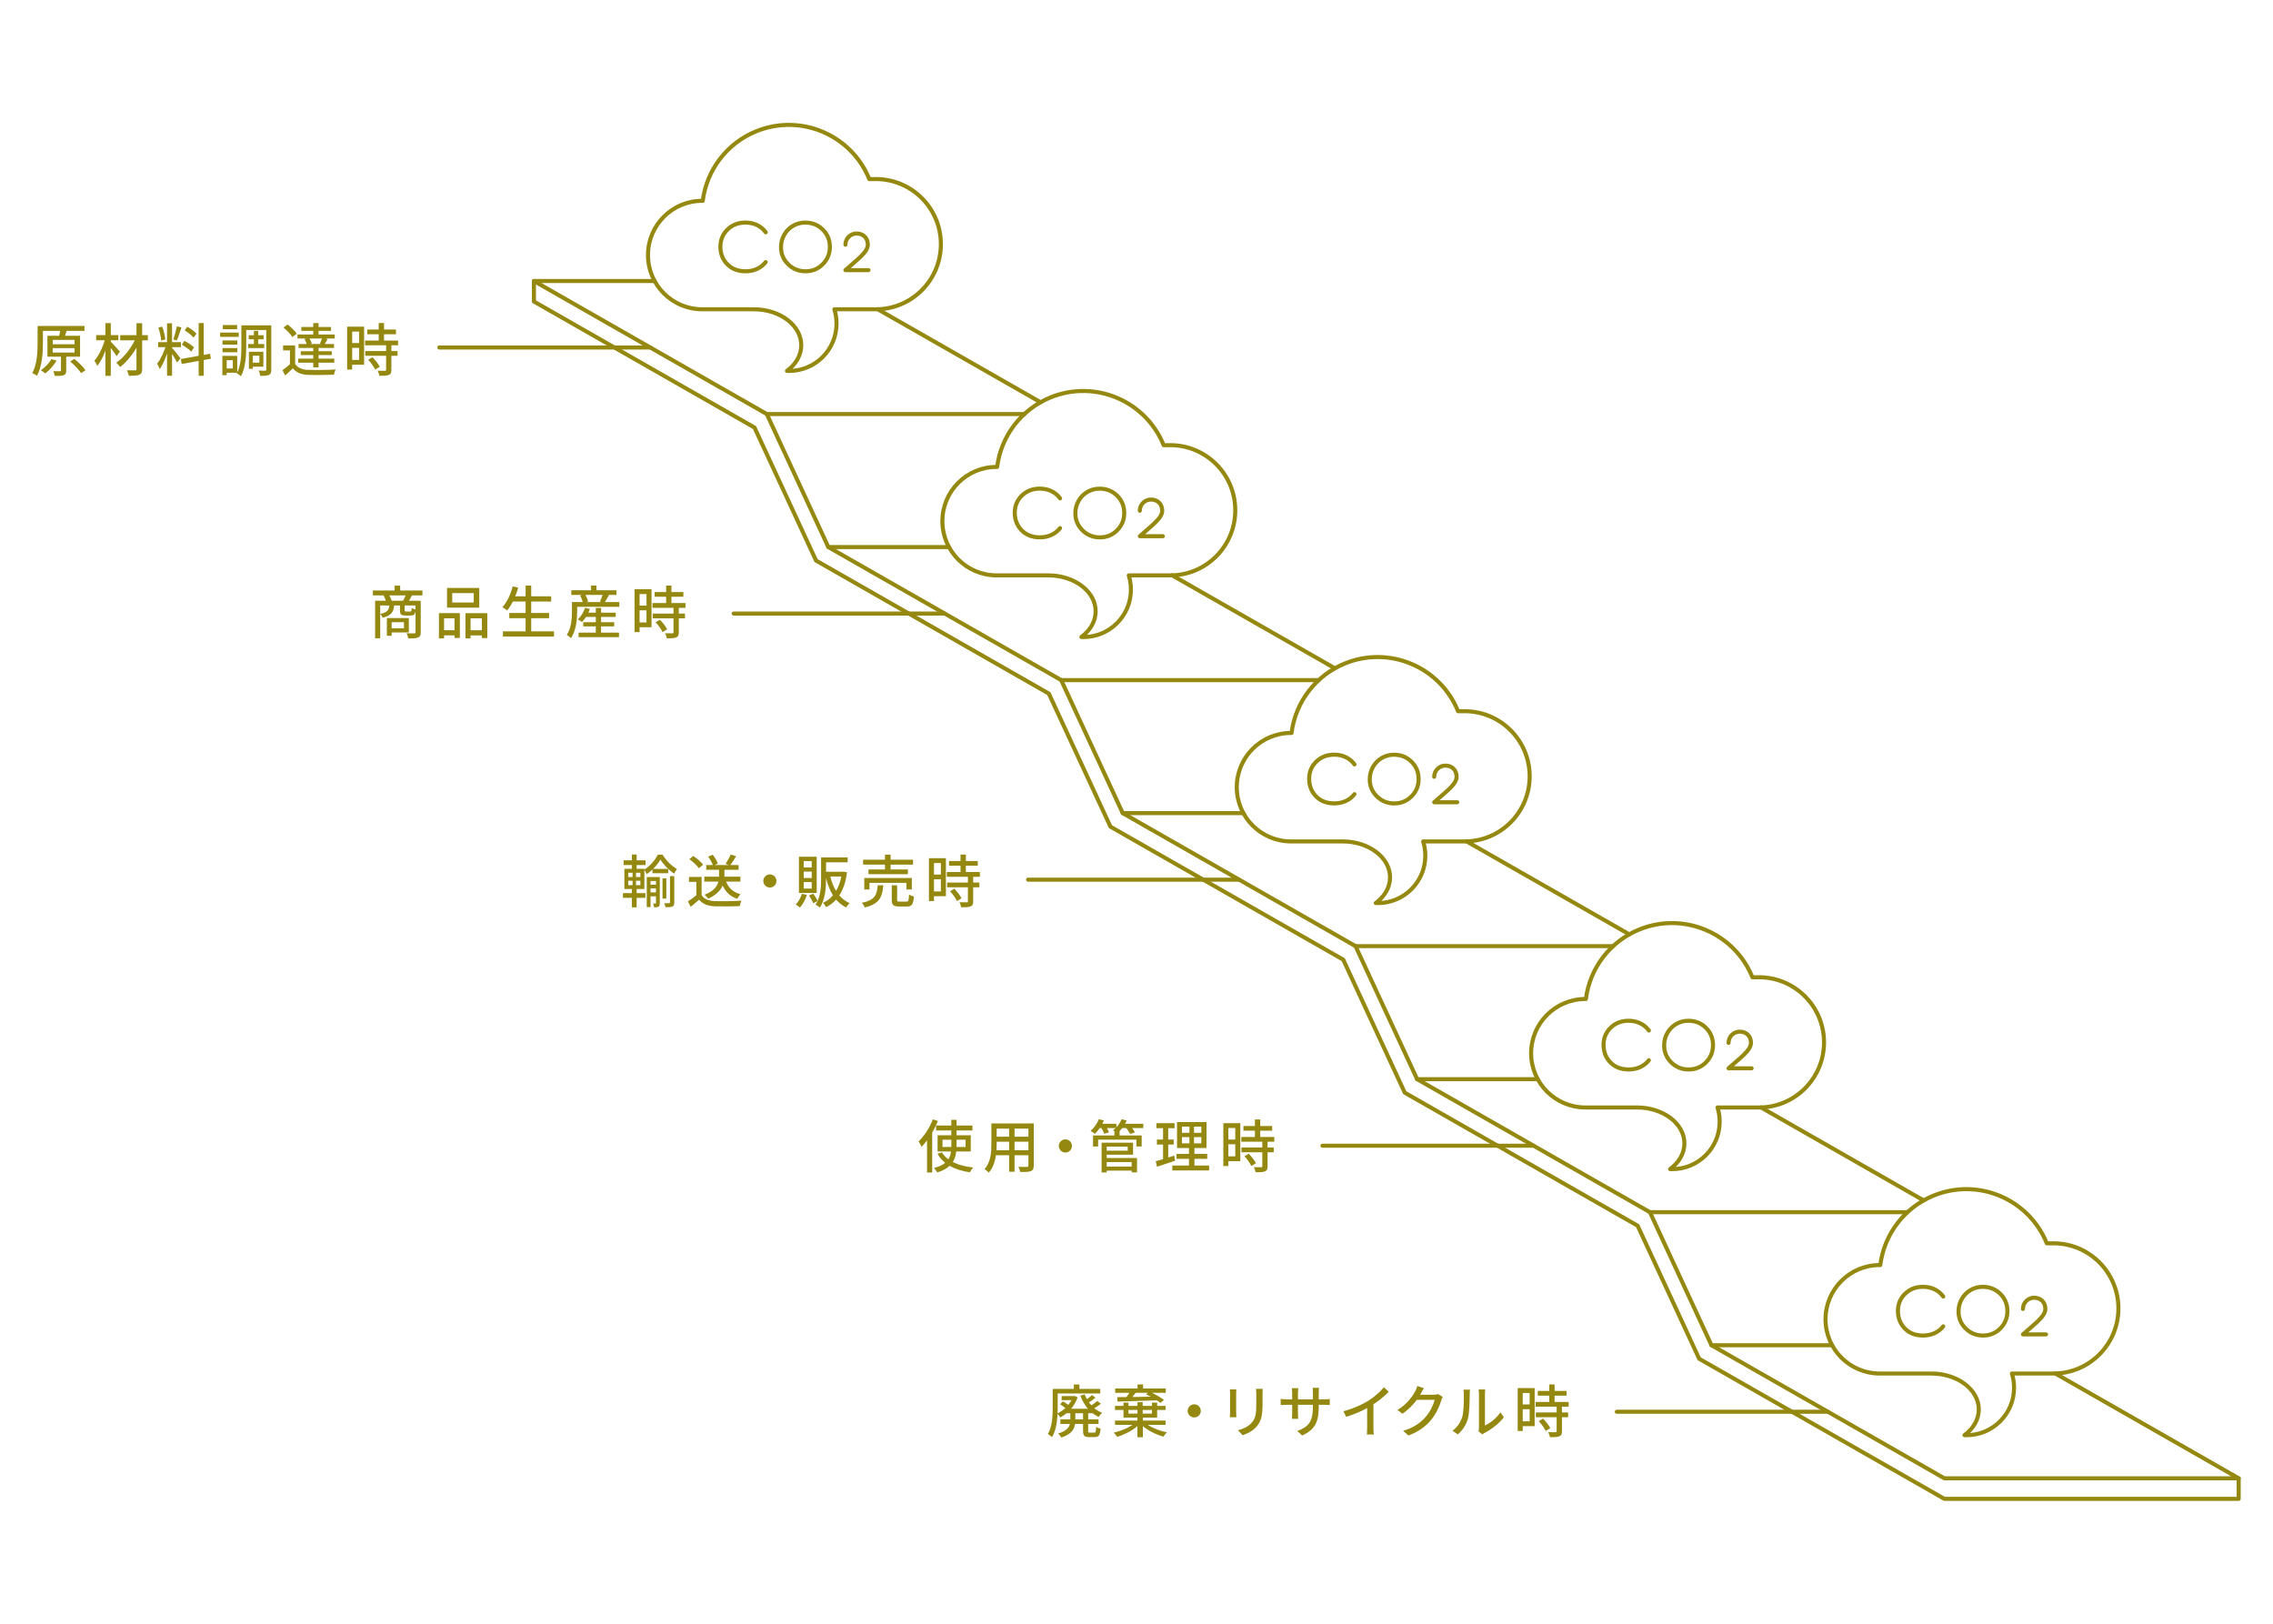 <svg width="560" height="400" viewBox="0 0 560 400" fill="none" xmlns="http://www.w3.org/2000/svg">
<g clip-path="url(#clip0_669_8073)">
<path d="M10.575 80.3V84.41C10.575 86.77 10.385 90.26 9.115 92.57C8.865 92.36 8.285 92.03 7.955 91.91C9.155 89.73 9.265 86.61 9.265 84.41V80.31H10.575V80.3ZM20.815 80.3V81.51H10.035V80.3H20.805H20.815ZM13.945 88.83C13.245 90.04 12.155 91.23 11.145 91.99C10.895 91.77 10.365 91.39 10.045 91.21C11.065 90.55 12.065 89.51 12.665 88.47L13.945 88.83ZM19.725 82.71V87.87H11.685V82.71H19.715H19.725ZM12.995 84.8H18.365V83.73H12.995V84.8ZM12.995 86.85H18.365V85.76H12.995V86.85ZM16.315 87.27V91.25C16.315 91.89 16.195 92.23 15.725 92.41C15.255 92.6 14.545 92.61 13.505 92.61C13.455 92.26 13.275 91.78 13.115 91.44C13.845 91.46 14.555 91.46 14.755 91.45C14.965 91.45 15.025 91.39 15.025 91.22V87.26H16.305L16.315 87.27ZM16.415 81.48C16.205 82.19 15.975 82.9 15.795 83.38L14.455 83.22C14.605 82.68 14.775 81.89 14.845 81.35L16.415 81.49V81.48ZM18.315 88.42C19.315 89.23 20.525 90.39 21.065 91.21L19.975 91.92C19.465 91.1 18.305 89.9 17.295 89.05L18.305 88.41L18.315 88.42Z" fill="#948810"/>
<path d="M26.805 83.68C26.255 85.98 25.165 88.7 23.965 90.14C23.825 89.74 23.485 89.19 23.255 88.85C24.375 87.6 25.445 85.32 25.915 83.37L26.815 83.68H26.805ZM29.155 82.55V83.82H23.695V82.55H29.155ZM27.295 79.59V92.58H25.965V79.59H27.295ZM29.535 86.62L28.735 87.75C28.275 86.99 27.045 85.37 26.515 84.75L27.195 84.09C27.635 84.48 29.185 86.19 29.535 86.62ZM34.575 83.8C33.535 86.25 31.535 88.96 29.595 90.43C29.375 90.08 28.975 89.61 28.645 89.34C30.575 88.07 32.545 85.48 33.515 83.15L34.585 83.79L34.575 83.8ZM36.425 82.56V83.83H29.615V82.56H36.425ZM35.025 79.61V90.89C35.025 91.72 34.835 92.09 34.325 92.31C33.805 92.54 32.955 92.57 31.745 92.57C31.675 92.2 31.475 91.6 31.285 91.22C32.135 91.25 33.025 91.24 33.275 91.24C33.535 91.24 33.625 91.16 33.625 90.91V79.63H35.015L35.025 79.61Z" fill="#948810"/>
<path d="M41.705 85.29C41.225 87.18 40.295 89.61 39.355 90.92C39.235 90.52 38.925 89.94 38.715 89.59C39.585 88.53 40.515 86.48 40.935 84.94L41.695 85.3L41.705 85.29ZM44.585 84.28V85.52H38.955V84.28H44.585ZM39.955 80.45C40.345 81.45 40.645 82.75 40.735 83.62L39.715 83.89C39.665 83.03 39.355 81.7 39.015 80.7L39.955 80.45ZM42.385 79.64V92.56H41.155V79.64H42.385ZM44.465 88.27L43.625 89.31C43.265 88.54 42.205 86.82 41.735 86.18L42.365 85.65C42.755 86.05 44.165 87.83 44.465 88.27ZM44.705 80.66C44.345 81.75 43.915 83.08 43.555 83.89L42.705 83.63C43.005 82.77 43.385 81.36 43.565 80.39L44.705 80.66ZM51.755 87.14L51.955 88.37L44.765 89.67L44.555 88.44L51.755 87.15V87.14ZM45.435 83.97C46.265 84.4 47.315 85.07 47.805 85.57L47.135 86.63C46.655 86.12 45.635 85.38 44.805 84.91L45.425 83.97H45.435ZM46.155 80.48C46.955 80.95 47.935 81.66 48.395 82.19L47.705 83.19C47.265 82.65 46.295 81.89 45.495 81.38L46.155 80.48ZM50.195 79.58V92.57H48.945V79.58H50.195Z" fill="#948810"/>
<path d="M58.825 81.92V82.99H54.235V81.92H58.825ZM55.845 87.66V92.43H54.785V87.66H55.845ZM58.465 83.86V84.89H54.815V83.86H58.465ZM58.465 85.75V86.78H54.815V85.75H58.465ZM58.425 80.07V81.1H54.895V80.07H58.425ZM58.445 87.67V91.82H55.415V90.76H57.365V88.74H55.415V87.68H58.445V87.67ZM60.665 80.15V85.28C60.665 87.48 60.505 90.64 59.365 92.68C59.155 92.46 58.615 92.09 58.335 91.96C59.385 90.06 59.465 87.33 59.465 85.28V80.15H60.675H60.665ZM66.095 80.15V81.29H60.115V80.15H66.095ZM65.095 84.75V85.75H61.165V84.75H65.095ZM64.945 82.58V83.58H61.275V82.58H64.945ZM62.295 86.67V90.86H61.325V86.67H62.295ZM64.885 86.67V90.33H61.855V89.35H63.895V87.63H61.855V86.66H64.885V86.67ZM63.605 81.51V85.34H62.555V81.51H63.605ZM66.835 80.15V91.04C66.835 91.74 66.705 92.14 66.275 92.35C65.845 92.57 65.155 92.59 64.125 92.59C64.085 92.24 63.915 91.64 63.745 91.29C64.435 91.33 65.125 91.31 65.345 91.31C65.545 91.31 65.605 91.25 65.605 91.03V80.15H66.835Z" fill="#948810"/>
<path d="M76.005 91.11C77.615 91.18 80.895 91.14 82.695 91.01C82.535 91.31 82.335 91.92 82.275 92.31C80.635 92.38 77.635 92.41 76.005 92.35C74.235 92.28 73.025 91.82 72.155 90.73C71.565 91.31 70.945 91.88 70.245 92.5L69.585 91.19C70.195 90.77 70.915 90.2 71.555 89.63H72.705C73.305 90.62 74.435 91.07 75.995 91.13L76.005 91.11ZM72.715 90.14H71.435V86.32H69.745V85.09H72.715V90.14ZM70.855 79.94C71.695 80.58 72.675 81.52 73.105 82.21L72.015 83.04C71.615 82.35 70.665 81.36 69.845 80.68L70.855 79.94ZM82.475 82.4V83.39H73.295V82.4H82.475ZM82.355 88.35V89.34H73.465V88.35H82.355ZM82.295 84.75V85.72H73.565V84.75H82.295ZM81.745 86.52V87.47H74.105V86.52H81.745ZM81.555 80.55V81.51H74.235V80.55H81.555ZM76.165 83.24C76.445 83.67 76.715 84.24 76.805 84.64L75.595 84.93C75.525 84.55 75.285 83.95 75.025 83.51L76.165 83.24ZM78.485 79.59V83.03H77.175V79.59H78.485ZM78.485 85.22V90.51H77.175V85.22H78.485ZM80.705 83.53C80.405 84.07 80.115 84.59 79.875 84.95L78.815 84.65C79.025 84.23 79.285 83.62 79.415 83.21L80.705 83.53Z" fill="#948810"/>
<path d="M86.765 80.48V91.04H85.525V80.48H86.765ZM89.705 80.48V89.85H86.155V88.66H88.465V81.68H86.155V80.48H89.705ZM89.055 84.51V85.68H86.215V84.51H89.055ZM98.075 83.89V85.06H89.945V83.89H98.075ZM97.945 86.48V87.65H89.995V86.48H97.945ZM97.555 81.18V82.34H90.475V81.18H97.555ZM91.765 88C92.455 88.7 93.235 89.67 93.555 90.36L92.415 91.04C92.125 90.36 91.395 89.34 90.715 88.62L91.775 88H91.765ZM96.425 84.95V91.12C96.425 91.81 96.275 92.17 95.785 92.36C95.295 92.56 94.565 92.58 93.475 92.58C93.425 92.22 93.225 91.69 93.045 91.33C93.835 91.36 94.615 91.36 94.835 91.35C95.055 91.35 95.125 91.29 95.125 91.09V84.95H96.425ZM94.615 79.58V84.63H93.305V79.58H94.615Z" fill="#948810"/>
<path d="M104.075 145.46V146.67H91.875V145.46H104.075ZM103.075 147.99V149.15H93.675V157.24H92.415V147.99H103.075ZM97.135 148.93C96.995 150.7 96.475 151.65 94.275 152.16C94.175 151.88 93.885 151.44 93.655 151.23C95.475 150.89 95.855 150.25 95.945 148.93H97.135ZM95.785 146.43C96.085 146.91 96.385 147.58 96.515 148.03L95.155 148.33C95.055 147.88 94.765 147.18 94.495 146.67L95.795 146.43H95.785ZM96.495 152.26V156.62H95.315V152.26H96.495ZM100.725 152.26V155.8H96.025V154.79H99.525V153.27H96.025V152.26H100.725ZM98.585 144.27V146.19H97.225V144.27H98.585ZM99.695 148.94V150.33C99.695 150.61 99.745 150.64 100.055 150.64H101.065C101.335 150.64 101.395 150.55 101.435 149.78C101.655 149.94 102.115 150.1 102.425 150.17C102.315 151.33 102.015 151.63 101.215 151.63H99.895C98.785 151.63 98.545 151.34 98.545 150.35V148.94H99.695ZM101.505 146.65C101.175 147.29 100.845 147.89 100.565 148.31L99.265 148.07C99.535 147.6 99.865 146.9 100.045 146.41L101.505 146.65ZM103.655 148.01V155.75C103.655 156.45 103.505 156.84 103.015 157.05C102.505 157.25 101.735 157.28 100.595 157.28C100.535 156.92 100.335 156.34 100.155 156C100.995 156.04 101.825 156.03 102.065 156.02C102.305 156.02 102.375 155.94 102.375 155.74V148.01H103.655Z" fill="#948810"/>
<path d="M113.295 151.04V157.16H111.975V152.31H109.405V157.26H108.145V151.04H113.295ZM112.515 155.25V156.52H108.705V155.25H112.515ZM118.075 144.84V149.69H110.135V144.84H118.075ZM111.415 148.43H116.715V146.11H111.415V148.43ZM120.055 151.05V157.19H118.725V152.32H115.935V157.27H114.665V151.05H120.055ZM119.355 155.26V156.53H115.295V155.26H119.355Z" fill="#948810"/>
<path d="M127.675 144.76C127.065 146.93 126.065 149.04 124.955 150.38C124.695 150.15 124.095 149.76 123.765 149.59C124.895 148.37 125.805 146.43 126.315 144.46L127.675 144.76ZM136.485 155.53V156.82H123.905V155.53H136.485ZM135.275 151.01V152.29H125.475V151.01H135.275ZM135.795 146.9V148.19H126.075V146.9H135.795ZM130.875 144.26V156.18H129.495V144.26H130.875Z" fill="#948810"/>
<path d="M142.195 148.32V150.55C142.195 152.46 141.955 155.33 140.675 157.22C140.475 156.99 139.915 156.53 139.645 156.39C140.795 154.65 140.915 152.22 140.915 150.54V148.31H142.185L142.195 148.32ZM151.875 145.41V146.55H140.755V145.41H151.875ZM152.585 148.32V149.48H141.635V148.32H152.585ZM145.335 150.01C144.895 151.24 144.155 152.45 143.405 153.23C143.165 153.04 142.655 152.73 142.355 152.58C143.135 151.88 143.785 150.8 144.155 149.73L145.335 150.01ZM152.505 155.85V156.97H142.545V155.85H152.505ZM144.125 146.37C144.465 146.93 144.785 147.68 144.885 148.18L143.605 148.53C143.525 148.03 143.245 147.27 142.925 146.69L144.125 146.37ZM151.315 153.27V154.31H143.695V153.27H151.315ZM151.695 150.93V151.97H143.955V150.93H151.695ZM146.945 144.24V146.09H145.615V144.24H146.945ZM148.085 149.76V156.53H146.785V149.76H148.085ZM150.035 146.58C149.645 147.29 149.225 148.03 148.905 148.53L147.815 148.2C148.075 147.65 148.385 146.82 148.545 146.25L150.035 146.58Z" fill="#948810"/>
<path d="M157.575 145.15V155.71H156.335V145.15H157.575ZM160.515 145.15V154.52H156.965V153.33H159.275V146.35H156.965V145.15H160.515ZM159.865 149.18V150.35H157.025V149.18H159.865ZM168.885 148.56V149.73H160.755V148.56H168.885ZM168.755 151.15V152.32H160.805V151.15H168.755ZM168.365 145.85V147.01H161.285V145.85H168.365ZM162.575 152.67C163.265 153.37 164.045 154.34 164.365 155.03L163.225 155.71C162.935 155.03 162.205 154.01 161.525 153.29L162.585 152.67H162.575ZM167.235 149.62V155.79C167.235 156.48 167.085 156.84 166.595 157.03C166.105 157.23 165.375 157.25 164.285 157.25C164.235 156.89 164.035 156.36 163.855 156C164.645 156.03 165.425 156.03 165.645 156.02C165.865 156.02 165.935 155.96 165.935 155.76V149.62H167.235ZM165.425 144.25V149.3H164.115V144.25H165.425Z" fill="#948810"/>
<path d="M159.005 220.01V221.18H153.475V220.01H159.005ZM159.045 211.94V213.1H153.645V211.94H159.045ZM158.755 214.03V219H153.835V214.03H158.755ZM154.775 216.06H157.775V214.99H154.775V216.06ZM154.775 218.05H157.775V216.96H154.775V218.05ZM156.855 210.5V214.48H155.685V210.5H156.855ZM156.695 214.51V218.51H156.855V223.52H155.685V218.51H155.845V214.51H156.685H156.695ZM159.345 215.33C159.205 215 158.925 214.53 158.705 214.24C160.095 213.41 161.425 211.86 162.065 210.55H163.245C164.115 211.97 165.475 213.37 166.785 214.06C166.535 214.37 166.275 214.84 166.095 215.21C164.815 214.4 163.465 212.99 162.705 211.76C162.015 212.97 160.745 214.42 159.345 215.31V215.33ZM161.975 216.06V217.02H160.275V223.47H159.345V216.05H161.975V216.06ZM162.085 217.95V218.84H159.935V217.95H162.085ZM162.085 219.83V220.8H159.935V219.83H162.085ZM164.625 214.05V215.12H160.755V214.05H164.625ZM162.555 216.06V222.46C162.555 222.9 162.495 223.17 162.245 223.34C161.975 223.51 161.635 223.51 161.145 223.51C161.125 223.25 161.005 222.84 160.895 222.58H161.495C161.585 222.58 161.615 222.55 161.615 222.44V216.06H162.555ZM164.165 216.39V221.37H163.225V216.39H164.165ZM166.125 215.84V222.32C166.125 222.86 166.025 223.14 165.675 223.31C165.315 223.47 164.785 223.48 163.955 223.48C163.915 223.2 163.775 222.78 163.635 222.5C164.185 222.51 164.695 222.51 164.845 222.5C165.005 222.49 165.065 222.44 165.065 222.3V215.83H166.125V215.84Z" fill="#948810"/>
<path d="M176.175 221.98C177.755 222.04 180.915 222 182.665 221.87C182.515 222.19 182.295 222.82 182.235 223.22C180.635 223.29 177.765 223.32 176.155 223.26C174.375 223.19 173.155 222.74 172.245 221.64C171.605 222.21 170.925 222.79 170.165 223.41L169.495 222.04C170.145 221.62 170.945 221.06 171.635 220.5H172.835C173.455 221.49 174.615 221.93 176.165 221.99L176.175 221.98ZM172.845 221.07H171.555V217.25H169.745V216.02H172.855V221.07H172.845ZM170.805 210.86C171.695 211.45 172.745 212.35 173.225 213.01L172.175 213.89C171.735 213.22 170.705 212.28 169.825 211.65L170.805 210.86ZM182.415 215.97V217.17H173.525V215.97H182.415ZM178.475 213.66V215.83C178.475 217.59 177.905 219.85 174.465 221.38C174.295 221.1 173.885 220.65 173.585 220.41C176.885 219.13 177.155 217.19 177.155 215.81V213.66H178.475ZM181.975 213.1V214.27H173.995V213.1H181.975ZM175.585 210.55C176.135 211.22 176.665 212.12 176.855 212.75L175.665 213.28C175.495 212.66 174.985 211.72 174.465 211.02L175.585 210.56V210.55ZM182.455 220.3C182.165 220.56 181.795 221.07 181.615 221.42C179.525 220.71 178.285 219.23 177.625 217.02L178.755 216.78C179.305 218.56 180.515 219.78 182.455 220.3ZM181.365 210.94C180.865 211.75 180.305 212.63 179.845 213.19L178.765 212.8C179.195 212.17 179.735 211.2 180.015 210.5L181.365 210.93V210.94Z" fill="#948810"/>
<path d="M191.295 217.02C191.295 217.91 190.565 218.64 189.675 218.64C188.785 218.64 188.055 217.91 188.055 217.02C188.055 216.13 188.785 215.4 189.675 215.4C190.565 215.4 191.295 216.13 191.295 217.02Z" fill="#948810"/>
<path d="M198.785 220.47C198.415 221.64 197.785 222.8 197.095 223.55C196.865 223.35 196.345 222.99 196.045 222.82C196.715 222.17 197.265 221.17 197.555 220.17L198.785 220.46V220.47ZM201.215 211.06V219.97H196.835V211.06H201.215ZM198.025 213.7H199.985V212.13H198.025V213.7ZM198.025 216.29H199.985V214.71H198.025V216.29ZM198.025 218.89H199.985V217.29H198.025V218.89ZM200.355 220.16C200.775 220.72 201.235 221.46 201.435 221.96L200.355 222.5C200.165 221.99 199.715 221.2 199.315 220.61L200.355 220.16ZM203.515 211.22V216.41C203.515 218.6 203.335 221.61 201.985 223.56C201.755 223.34 201.225 223 200.925 222.86C202.185 221.04 202.295 218.43 202.295 216.41V211.22H203.515ZM208.845 211.22V212.43H202.695V211.22H208.845ZM207.665 214.75L207.895 214.72L208.675 214.9C208.085 219.47 206.265 222.11 203.525 223.48C203.355 223.16 203.025 222.65 202.755 222.4C205.205 221.34 206.935 218.78 207.435 214.97V214.74H207.665V214.75ZM207.775 214.75V215.92H203.025V214.75H207.775ZM209.335 222.48C209.045 222.72 208.655 223.21 208.465 223.54C205.705 222.16 204.195 219.44 203.395 215.8L204.485 215.57C205.185 218.79 206.705 221.34 209.335 222.48Z" fill="#948810"/>
<path d="M217.615 218.09C217.385 220.94 216.705 222.67 213.055 223.55C212.935 223.21 212.595 222.68 212.315 222.41C215.595 221.73 216.055 220.41 216.245 218.09H217.615ZM224.945 211.78V213H212.645V211.78H224.945ZM224.645 216.3V219.12H223.315V217.49H214.215V219.12H212.935V216.3H224.645ZM223.675 214.19V215.36H213.965V214.19H223.675ZM219.415 210.53V214.83H218.035V210.53H219.415ZM221.025 218.09V221.63C221.025 222.05 221.125 222.11 221.655 222.11H223.325C223.815 222.11 223.905 221.87 223.955 220.35C224.235 220.57 224.795 220.77 225.155 220.86C225.005 222.82 224.645 223.31 223.445 223.31H221.495C220.065 223.31 219.705 222.92 219.705 221.64V218.09H221.025Z" fill="#948810"/>
<path d="M230.105 211.41V221.97H228.865V211.41H230.105ZM233.045 211.41V220.78H229.495V219.59H231.805V212.61H229.495V211.41H233.045ZM232.395 215.44V216.61H229.555V215.44H232.395ZM241.415 214.82V215.99H233.285V214.82H241.415ZM241.285 217.41V218.58H233.335V217.41H241.285ZM240.895 212.11V213.27H233.815V212.11H240.895ZM235.105 218.93C235.795 219.63 236.575 220.6 236.895 221.29L235.755 221.97C235.465 221.29 234.735 220.27 234.055 219.55L235.115 218.93H235.105ZM239.765 215.88V222.05C239.765 222.74 239.615 223.1 239.125 223.29C238.635 223.49 237.905 223.51 236.815 223.51C236.765 223.15 236.565 222.62 236.385 222.26C237.175 222.29 237.955 222.29 238.175 222.28C238.395 222.28 238.465 222.22 238.465 222.02V215.88H239.765ZM237.955 210.51V215.56H236.645V210.51H237.955Z" fill="#948810"/>
<path d="M231.065 276.15C230.115 278.52 228.595 280.95 227.035 282.51C226.915 282.2 226.555 281.49 226.315 281.17C227.695 279.86 229.035 277.83 229.825 275.75L231.065 276.14V276.15ZM229.655 278.26H229.665V288.84H228.395V279.52L229.645 278.27L229.655 278.26ZM235.675 275.86V282.14C235.675 284.92 235.095 287.57 230.905 288.82C230.745 288.53 230.365 288 230.095 287.72C234.085 286.76 234.375 284.47 234.375 282.14V275.87H235.685L235.675 275.86ZM239.585 277.26V278.47H230.625V277.26H239.585ZM239.755 287.61C239.475 287.9 239.135 288.43 238.965 288.79C235.225 288.27 232.465 286.82 230.965 284.23L232.055 283.88C233.345 286 236.115 287.23 239.755 287.6V287.61ZM239.165 279.67V283.66H230.995V279.67H239.165ZM232.205 282.55H237.895V280.76H232.205V282.55Z" fill="#948810"/>
<path d="M245.555 276.76V281.82C245.555 284 245.295 287.01 243.605 288.87C243.395 288.62 242.865 288.17 242.565 288C244.115 286.28 244.245 283.78 244.245 281.81V276.75H245.555V276.76ZM253.905 283.34V284.59H244.955V283.34H253.905ZM253.865 276.76V278.03H245.005V276.76H253.865ZM253.865 280.01V281.25H245.005V280.01H253.865ZM249.955 277.25V288.65H248.615V277.25H249.955ZM254.685 276.75V287.12C254.685 287.89 254.505 288.28 253.995 288.49C253.475 288.7 252.645 288.72 251.345 288.71C251.295 288.36 251.085 287.78 250.905 287.44C251.805 287.48 252.745 287.47 253.015 287.46C253.275 287.46 253.375 287.37 253.375 287.11V276.75H254.695H254.685Z" fill="#948810"/>
<path d="M264.095 282.3C264.095 283.19 263.365 283.92 262.475 283.92C261.585 283.92 260.855 283.19 260.855 282.3C260.855 281.41 261.585 280.68 262.475 280.68C263.365 280.68 264.095 281.41 264.095 282.3Z" fill="#948810"/>
<path d="M271.965 276.04C271.435 277.28 270.575 278.52 269.765 279.32C269.515 279.11 268.985 278.76 268.675 278.6C269.515 277.89 270.295 276.79 270.725 275.7L271.965 276.03V276.04ZM281.275 279.72V282.43H279.975V280.74H270.545V282.43H269.295V279.72H281.275ZM275.035 276.83V277.89H270.555V276.83H275.035ZM272.365 277.35C272.695 277.84 273.075 278.52 273.235 278.95L272.035 279.3C271.905 278.87 271.555 278.16 271.225 277.65L272.365 277.35ZM272.655 281.49V288.82H271.395V281.49H272.655ZM279.155 281.49V284.45H272.115V283.47H277.835V282.47H272.115V281.49H279.155ZM280.125 285.27V288.8H278.805V286.27H272.165V285.27H280.125ZM279.325 287.38V288.38H272.175V287.38H279.325ZM277.595 276.02C277.095 277.23 276.215 278.38 275.345 279.11C275.075 278.91 274.515 278.61 274.195 278.46C275.105 277.81 275.905 276.78 276.335 275.72L277.595 276.03V276.02ZM275.835 278.68V280.3H274.555V278.68H275.835ZM281.675 276.84V277.9H276.115V276.84H281.675ZM278.475 277.35C278.905 277.83 279.395 278.51 279.615 278.97L278.405 279.34C278.215 278.89 277.745 278.19 277.315 277.69L278.475 277.36V277.35Z" fill="#948810"/>
<path d="M289.285 284.66L289.515 285.93C287.985 286.45 286.335 287 285.055 287.42L284.745 286.07C285.915 285.76 287.645 285.21 289.295 284.66H289.285ZM289.385 276.68V277.92H284.895V276.68H289.385ZM289.165 280.72V281.95H285.025V280.72H289.165ZM287.815 277.16V285.81L286.545 286.04V277.17H287.815V277.16ZM297.895 287.13V288.34H288.825V287.13H297.895ZM297.425 284.26V285.46H289.855V284.26H297.425ZM297.245 276.41V282.8H289.985V276.41H297.245ZM291.195 279.06H295.975V277.54H291.195V279.06ZM291.195 281.66H295.975V280.12H291.195V281.66ZM294.165 276.91V282.25H294.275V287.67H292.925V282.25H293.035V276.91H294.165Z" fill="#948810"/>
<path d="M302.635 276.68V287.24H301.395V276.68H302.635ZM305.575 276.68V286.05H302.025V284.86H304.335V277.88H302.025V276.68H305.575ZM304.925 280.71V281.88H302.085V280.71H304.925ZM313.945 280.09V281.26H305.815V280.09H313.945ZM313.815 282.68V283.85H305.865V282.68H313.815ZM313.425 277.38V278.54H306.345V277.38H313.425ZM307.635 284.2C308.325 284.9 309.105 285.87 309.425 286.56L308.285 287.24C307.995 286.56 307.265 285.54 306.585 284.82L307.645 284.2H307.635ZM312.295 281.15V287.32C312.295 288.01 312.145 288.37 311.655 288.56C311.165 288.76 310.435 288.78 309.345 288.78C309.295 288.42 309.095 287.89 308.915 287.53C309.705 287.56 310.485 287.56 310.705 287.55C310.925 287.55 310.995 287.49 310.995 287.29V281.15H312.295ZM310.485 275.78V280.83H309.175V275.78H310.485Z" fill="#948810"/>
<path d="M260.585 342.15V346.8C260.585 348.96 260.395 352.05 259.185 354.04C258.965 353.81 258.445 353.4 258.165 353.27C259.255 351.42 259.355 348.77 259.355 346.79V342.15H260.595H260.585ZM271.075 342.15V343.27H259.965V342.15H271.075ZM264.525 343.92L264.735 343.87L265.495 344.23C264.715 346.52 263.025 348.23 261.215 349.17C261.055 348.88 260.725 348.43 260.475 348.2C262.125 347.47 263.725 345.89 264.325 344.12V343.92H264.525ZM264.925 347.66V349.85C264.925 351.55 264.485 353.18 261.465 354.12C261.325 353.84 260.955 353.37 260.695 353.14C263.365 352.35 263.695 351.09 263.695 349.81V347.65H264.925V347.66ZM261.865 345.21C262.465 345.54 263.225 346.06 263.595 346.42L262.875 347.24C262.515 346.86 261.775 346.3 261.185 345.94L261.875 345.2L261.865 345.21ZM270.655 349.65V350.79H261.245V349.65H270.655ZM264.715 343.92V344.92H261.555V343.92H264.715ZM269.105 347.04V348.14H262.715V347.04H269.105ZM265.935 341.06V342.77H264.565V341.06H265.935ZM271.515 348.04C271.235 348.27 270.865 348.74 270.675 349.06C268.595 348.1 267.035 346.16 266.165 343.81L267.235 343.5C267.985 345.51 269.545 347.26 271.515 348.04ZM268.095 347.64V352.44C268.095 352.85 268.165 352.92 268.515 352.92H269.625C269.945 352.92 270.015 352.7 270.055 351.48C270.305 351.68 270.805 351.87 271.145 351.94C271.015 353.57 270.695 354.02 269.745 354.02H268.305C267.115 354.02 266.835 353.67 266.835 352.45V347.64H268.085H268.095ZM269.885 344.3C269.315 344.83 268.585 345.3 268.015 345.63L267.255 345.03C267.805 344.69 268.585 344.1 269.025 343.67L269.885 344.29V344.3ZM271.225 345.79C270.595 346.33 269.765 346.82 269.135 347.16L268.365 346.53C268.985 346.18 269.845 345.57 270.345 345.13L271.215 345.78L271.225 345.79Z" fill="#948810"/>
<path d="M280.745 350.81C279.475 352.19 277.195 353.38 275.215 353.96C275.035 353.65 274.665 353.17 274.395 352.91C276.385 352.47 278.645 351.49 279.815 350.37L280.735 350.8L280.745 350.81ZM287.175 346.34V347.34H274.705V346.34H287.175ZM287.175 349.95V351.01H274.705V349.95H287.175ZM287.215 342.05V343.11H274.745V342.05H287.215ZM285.295 344.03L285.255 344.96C281.685 345.09 277.885 345.21 275.325 345.27L275.265 344.18C277.715 344.18 281.625 344.11 285.295 344.02V344.03ZM278.015 345.52V348.23H283.815V345.52H285.095V349.22H276.795V345.52H278.015ZM279.965 342.88C279.435 343.61 278.815 344.37 278.315 344.88L277.245 344.51C277.715 343.96 278.305 343.1 278.615 342.49L279.955 342.89L279.965 342.88ZM281.575 349.03V354.05H280.225V349.03H281.575ZM281.525 345.42V348.67H280.245V345.42H281.525ZM281.615 341.05V342.69H280.255V341.05H281.615ZM287.485 352.85C287.205 353.1 286.825 353.59 286.645 353.91C284.655 353.36 282.355 352.19 281.055 350.85L281.965 350.39C283.145 351.48 285.455 352.43 287.485 352.85ZM283.205 342.83C284.445 343.37 285.955 344.25 286.765 344.85L285.915 345.6C285.105 344.96 283.605 344.04 282.365 343.49L283.205 342.83Z" fill="#948810"/>
<path d="M295.845 347.56C295.845 348.45 295.115 349.18 294.225 349.18C293.335 349.18 292.605 348.45 292.605 347.56C292.605 346.67 293.335 345.94 294.225 345.94C295.115 345.94 295.845 346.67 295.845 347.56Z" fill="#948810"/>
<path d="M304.555 343.29V347.99C304.555 348.35 304.575 348.84 304.605 349.13H302.995C303.015 348.89 303.055 348.4 303.055 347.99V343.3C303.055 343.05 303.035 342.56 302.995 342.27H304.595C304.565 342.56 304.545 342.92 304.545 343.3L304.555 343.29ZM311.055 343.44V345.93C311.055 349.14 310.545 350.33 309.515 351.51C308.605 352.57 307.185 353.21 306.155 353.55L304.995 352.33C306.325 352 307.495 351.46 308.355 350.5C309.335 349.39 309.515 348.29 309.515 345.84V343.43C309.515 342.92 309.475 342.5 309.435 342.13H311.095C311.065 342.49 311.045 342.92 311.045 343.43L311.055 343.44Z" fill="#948810"/>
<path d="M316.975 344.72H326.215C326.895 344.72 327.335 344.68 327.615 344.63V346.11C327.395 346.09 326.895 346.07 326.225 346.07H316.975C316.325 346.07 315.745 346.1 315.525 346.12V344.61C315.705 344.64 316.335 344.72 316.975 344.72ZM319.775 343.1V348.18C319.775 348.74 319.815 349.34 319.835 349.53H318.285C318.305 349.33 318.355 348.75 318.355 348.18V343.1C318.355 342.76 318.325 342.34 318.285 341.98H319.855C319.835 342.17 319.785 342.59 319.785 343.1H319.775ZM320.805 353.63L319.615 352.51C322.235 351.55 323.465 350.34 323.465 346.63V343.09C323.465 342.53 323.425 342.07 323.395 341.88H324.975C324.955 342.08 324.895 342.54 324.895 343.09V346.55C324.895 350.17 324.075 352.17 320.795 353.63H320.805Z" fill="#948810"/>
<path d="M337.085 345.08C338.535 344.17 340.025 342.88 340.965 341.74L342.155 342.86C340.915 344.12 339.345 345.37 337.705 346.37C336.145 347.32 333.905 348.35 331.665 349.03L330.975 347.65C333.435 347 335.535 346.04 337.095 345.08H337.085ZM338.375 345.39V351.74C338.375 352.31 338.405 353.08 338.475 353.38H336.735C336.775 353.08 336.825 352.3 336.825 351.74V345.79L338.375 345.38V345.39Z" fill="#948810"/>
<path d="M350.095 343.22C349.225 344.83 347.665 346.82 345.515 348.26L344.285 347.34C346.725 345.88 348.025 343.94 348.675 342.7C348.845 342.41 349.095 341.84 349.195 341.43L350.815 341.97C350.535 342.39 350.245 342.93 350.095 343.21V343.22ZM355.075 345C354.695 346.34 353.865 348.22 352.605 349.76C351.305 351.35 349.625 352.63 346.995 353.63L345.695 352.47C348.395 351.67 350.065 350.42 351.315 348.97C352.345 347.77 353.185 346.01 353.445 344.84H348.465L348.995 343.58H353.255C353.655 343.58 354.035 343.53 354.305 343.43L355.455 344.13C355.325 344.36 355.155 344.71 355.065 344.99L355.075 345Z" fill="#948810"/>
<path d="M360.245 349.05C360.645 347.8 360.655 345.07 360.655 343.46C360.655 342.98 360.615 342.64 360.545 342.33H362.165C362.155 342.45 362.085 342.96 362.085 343.45C362.085 345.05 362.035 348.03 361.665 349.43C361.245 350.97 360.355 352.34 359.175 353.35L357.835 352.46C359.045 351.61 359.845 350.34 360.255 349.06L360.245 349.05ZM364.375 351.69V343.4C364.375 342.82 364.295 342.37 364.285 342.29H365.915C365.905 342.37 365.845 342.83 365.845 343.41V351.16C367.065 350.62 368.645 349.42 369.655 347.93L370.505 349.14C369.315 350.72 367.345 352.19 365.735 353C365.475 353.14 365.315 353.27 365.195 353.36L364.265 352.59C364.325 352.35 364.365 352.02 364.365 351.7L364.375 351.69Z" fill="#948810"/>
<path d="M375.155 341.95V352.51H373.915V341.95H375.155ZM378.095 341.95V351.32H374.545V350.13H376.855V343.15H374.545V341.95H378.095ZM377.445 345.98V347.15H374.605V345.98H377.445ZM386.465 345.36V346.53H378.335V345.36H386.465ZM386.335 347.95V349.12H378.385V347.95H386.335ZM385.945 342.65V343.81H378.865V342.65H385.945ZM380.155 349.47C380.845 350.17 381.625 351.14 381.945 351.83L380.805 352.51C380.515 351.83 379.785 350.81 379.105 350.09L380.165 349.47H380.155ZM384.815 346.42V352.59C384.815 353.28 384.665 353.64 384.175 353.83C383.685 354.03 382.955 354.05 381.865 354.05C381.815 353.69 381.615 353.16 381.435 352.8C382.225 352.83 383.005 352.83 383.225 352.82C383.445 352.82 383.515 352.76 383.515 352.56V346.42H384.815ZM383.005 341.05V346.1H381.695V341.05H383.005Z" fill="#948810"/>
<path d="M551.545 364.17V369.23H479.025L418.625 334.72L403.465 301.95L346.095 269.18L330.935 236.41L273.575 203.64L258.405 170.87L201.045 138.09L185.885 105.32L131.545 74.28V69.23" stroke="#948810" stroke-linecap="round" stroke-linejoin="round"/>
<path d="M256.355 99.09L216.265 76.19" stroke="#948810" stroke-linecap="round" stroke-linejoin="round"/>
<path d="M328.875 164.63L288.785 141.73" stroke="#948810" stroke-linecap="round" stroke-linejoin="round"/>
<path d="M401.405 230.17L361.315 207.27" stroke="#948810" stroke-linecap="round" stroke-linejoin="round"/>
<path d="M473.935 295.72L433.845 272.81" stroke="#948810" stroke-linecap="round" stroke-linejoin="round"/>
<path d="M161.265 69.23H131.545L188.915 102L204.075 134.77L261.445 167.54L276.605 200.31L333.965 233.08L349.135 265.85L406.495 298.62L421.655 331.39L479.025 364.17H551.545L506.375 338.36" stroke="#948810" stroke-linecap="round" stroke-linejoin="round"/>
<path d="M204.075 134.77H233.785" stroke="#948810" stroke-linecap="round" stroke-linejoin="round"/>
<path d="M276.605 200.31H306.315" stroke="#948810" stroke-linecap="round" stroke-linejoin="round"/>
<path d="M349.135 265.85H378.845" stroke="#948810" stroke-linecap="round" stroke-linejoin="round"/>
<path d="M421.655 331.39H451.365" stroke="#948810" stroke-linecap="round" stroke-linejoin="round"/>
<path d="M180.755 151.15H232.755" stroke="#948810" stroke-linecap="round" stroke-linejoin="round"/>
<path d="M253.285 216.7H305.285" stroke="#948810" stroke-linecap="round" stroke-linejoin="round"/>
<path d="M325.815 282.24H377.815" stroke="#948810" stroke-linecap="round" stroke-linejoin="round"/>
<path d="M398.335 347.78H450.335" stroke="#948810" stroke-linecap="round" stroke-linejoin="round"/>
<path d="M160.235 85.61H108.235" stroke="#948810" stroke-linecap="round" stroke-linejoin="round"/>
<path d="M188.915 102H252.375" stroke="#948810" stroke-linecap="round" stroke-linejoin="round"/>
<path d="M215.765 44.12H214.165C209.725 33.18 197.255 27.9 186.315 32.34C179.145 35.25 174.115 41.79 173.135 49.47H173.005C165.625 49.47 159.645 55.45 159.645 62.83C159.645 70.21 165.625 76.19 173.005 76.19H185.715C192.175 76.19 197.405 80.15 197.405 85.04C197.405 87.52 196.055 89.76 193.885 91.37C194.055 91.37 194.235 91.38 194.405 91.38C200.865 91.38 206.095 86.15 206.095 79.69C206.095 78.47 205.905 77.29 205.565 76.19H215.905C224.715 76.12 231.805 68.96 231.805 60.15C231.805 51.29 224.625 44.11 215.765 44.11V44.12Z" stroke="#948810" stroke-linecap="round" stroke-linejoin="round"/>
<path d="M188.645 64.56C188.075 65.29 187.365 65.85 186.515 66.24C185.665 66.63 184.715 66.83 183.665 66.83C181.665 66.83 180.085 66.16 178.935 64.83C177.965 63.71 177.485 62.35 177.485 60.76C177.485 59.09 178.075 57.68 179.245 56.54C180.415 55.4 181.885 54.83 183.655 54.83C184.725 54.83 185.685 55.04 186.545 55.46C187.405 55.88 188.105 56.47 188.655 57.23" stroke="#948810" stroke-linecap="round" stroke-linejoin="round"/>
<path d="M198.365 54.83C200.095 54.83 201.545 55.41 202.705 56.56C203.865 57.71 204.455 59.14 204.455 60.82C204.455 62.5 203.875 63.91 202.715 65.08C201.555 66.25 200.135 66.83 198.455 66.83C196.775 66.83 195.335 66.25 194.165 65.09C192.995 63.93 192.415 62.53 192.415 60.88C192.415 59.78 192.685 58.76 193.215 57.83C193.745 56.89 194.475 56.16 195.385 55.63C196.305 55.1 197.295 54.83 198.365 54.83Z" stroke="#948810" stroke-linecap="round" stroke-linejoin="round"/>
<path d="M213.965 66.55H208.285C211.125 63.98 213.805 62.15 213.805 60.28C213.805 58.52 212.565 57.52 211.045 57.52C209.525 57.52 208.285 58.76 208.285 60.28" stroke="#948810" stroke-linecap="round" stroke-linejoin="round"/>
<path d="M261.445 167.54H324.905" stroke="#948810" stroke-linecap="round" stroke-linejoin="round"/>
<path d="M288.295 109.67H286.695C282.255 98.73 269.785 93.45 258.845 97.89C251.675 100.8 246.645 107.34 245.665 115.02H245.535C238.155 115.02 232.175 121 232.175 128.38C232.175 135.76 238.155 141.74 245.535 141.74H258.245C264.705 141.74 269.935 145.7 269.935 150.59C269.935 153.07 268.585 155.31 266.415 156.92C266.585 156.92 266.765 156.93 266.935 156.93C273.395 156.93 278.625 151.7 278.625 145.24C278.625 144.02 278.435 142.84 278.095 141.74H288.435C297.245 141.67 304.335 134.51 304.335 125.7C304.335 116.84 297.155 109.66 288.295 109.66V109.67Z" stroke="#948810" stroke-linecap="round" stroke-linejoin="round"/>
<path d="M261.165 130.1C260.595 130.83 259.885 131.39 259.035 131.78C258.185 132.17 257.235 132.37 256.185 132.37C254.185 132.37 252.605 131.7 251.455 130.37C250.485 129.25 250.005 127.89 250.005 126.3C250.005 124.63 250.595 123.22 251.765 122.08C252.935 120.94 254.405 120.37 256.175 120.37C257.245 120.37 258.205 120.58 259.065 121C259.925 121.42 260.625 122.01 261.175 122.77" stroke="#948810" stroke-linecap="round" stroke-linejoin="round"/>
<path d="M270.886 120.38C272.616 120.38 274.066 120.96 275.226 122.11C276.386 123.26 276.976 124.69 276.976 126.37C276.976 128.05 276.396 129.46 275.236 130.63C274.076 131.8 272.656 132.38 270.976 132.38C269.296 132.38 267.856 131.8 266.686 130.64C265.516 129.48 264.936 128.08 264.936 126.43C264.936 125.33 265.206 124.31 265.736 123.38C266.266 122.44 266.996 121.71 267.906 121.18C268.826 120.65 269.816 120.38 270.886 120.38Z" stroke="#948810" stroke-linecap="round" stroke-linejoin="round"/>
<path d="M286.495 132.09H280.815C283.655 129.52 286.335 127.69 286.335 125.82C286.335 124.06 285.095 123.06 283.575 123.06C282.055 123.06 280.815 124.3 280.815 125.82" stroke="#948810" stroke-linecap="round" stroke-linejoin="round"/>
<path d="M333.965 233.08H397.435" stroke="#948810" stroke-linecap="round" stroke-linejoin="round"/>
<path d="M360.825 175.21H359.225C354.785 164.27 342.315 158.99 331.375 163.43C324.205 166.34 319.175 172.88 318.195 180.56H318.065C310.685 180.56 304.705 186.54 304.705 193.92C304.705 201.3 310.685 207.28 318.065 207.28H330.775C337.235 207.28 342.465 211.24 342.465 216.13C342.465 218.61 341.115 220.85 338.945 222.46C339.115 222.46 339.295 222.47 339.465 222.47C345.925 222.47 351.155 217.24 351.155 210.78C351.155 209.56 350.965 208.38 350.625 207.28H360.965C369.775 207.21 376.865 200.05 376.865 191.24C376.865 182.38 369.685 175.2 360.825 175.2V175.21Z" stroke="#948810" stroke-linecap="round" stroke-linejoin="round"/>
<path d="M333.695 195.64C333.125 196.37 332.415 196.93 331.565 197.32C330.715 197.71 329.765 197.91 328.715 197.91C326.715 197.91 325.135 197.24 323.985 195.91C323.015 194.79 322.535 193.43 322.535 191.84C322.535 190.17 323.125 188.76 324.295 187.62C325.465 186.48 326.935 185.91 328.705 185.91C329.775 185.91 330.735 186.12 331.595 186.54C332.455 186.96 333.155 187.55 333.705 188.31" stroke="#948810" stroke-linecap="round" stroke-linejoin="round"/>
<path d="M343.415 185.92C345.145 185.92 346.595 186.5 347.755 187.65C348.915 188.8 349.505 190.23 349.505 191.91C349.505 193.59 348.925 195 347.765 196.17C346.605 197.34 345.185 197.92 343.505 197.92C341.825 197.92 340.385 197.34 339.215 196.18C338.045 195.02 337.465 193.62 337.465 191.97C337.465 190.87 337.735 189.85 338.265 188.92C338.795 187.98 339.525 187.25 340.435 186.72C341.355 186.19 342.345 185.92 343.415 185.92Z" stroke="#948810" stroke-linecap="round" stroke-linejoin="round"/>
<path d="M359.025 197.63H353.345C356.185 195.06 358.865 193.23 358.865 191.36C358.865 189.6 357.625 188.6 356.105 188.6C354.585 188.6 353.345 189.84 353.345 191.36" stroke="#948810" stroke-linecap="round" stroke-linejoin="round"/>
<path d="M406.495 298.62H469.945" stroke="#948810" stroke-linecap="round" stroke-linejoin="round"/>
<path d="M433.345 240.75H431.745C427.305 229.81 414.835 224.53 403.895 228.97C396.725 231.88 391.695 238.42 390.715 246.1H390.585C383.205 246.1 377.225 252.08 377.225 259.46C377.225 266.84 383.205 272.82 390.585 272.82H403.295C409.755 272.82 414.985 276.78 414.985 281.67C414.985 284.15 413.635 286.39 411.465 288C411.635 288 411.815 288.01 411.985 288.01C418.445 288.01 423.675 282.78 423.675 276.32C423.675 275.1 423.485 273.92 423.145 272.82H433.485C442.295 272.75 449.385 265.59 449.385 256.78C449.385 247.92 442.205 240.74 433.345 240.74V240.75Z" stroke="#948810" stroke-linecap="round" stroke-linejoin="round"/>
<path d="M406.225 261.19C405.655 261.92 404.945 262.48 404.095 262.87C403.245 263.26 402.295 263.46 401.245 263.46C399.245 263.46 397.665 262.79 396.515 261.46C395.545 260.34 395.065 258.98 395.065 257.39C395.065 255.72 395.655 254.31 396.825 253.17C397.995 252.03 399.465 251.46 401.235 251.46C402.305 251.46 403.265 251.67 404.125 252.09C404.985 252.51 405.685 253.1 406.235 253.86" stroke="#948810" stroke-linecap="round" stroke-linejoin="round"/>
<path d="M415.945 251.46C417.675 251.46 419.125 252.04 420.285 253.19C421.445 254.34 422.035 255.77 422.035 257.45C422.035 259.13 421.455 260.54 420.295 261.71C419.135 262.88 417.715 263.46 416.035 263.46C414.355 263.46 412.915 262.88 411.745 261.72C410.575 260.56 409.995 259.16 409.995 257.51C409.995 256.41 410.265 255.39 410.795 254.46C411.325 253.52 412.055 252.79 412.965 252.26C413.885 251.73 414.875 251.46 415.945 251.46Z" stroke="#948810" stroke-linecap="round" stroke-linejoin="round"/>
<path d="M431.545 263.17H425.865C428.705 260.6 431.385 258.77 431.385 256.9C431.385 255.14 430.145 254.14 428.625 254.14C427.105 254.14 425.865 255.38 425.865 256.9" stroke="#948810" stroke-linecap="round" stroke-linejoin="round"/>
<path d="M505.875 306.29H504.275C499.835 295.35 487.365 290.07 476.425 294.51C469.255 297.42 464.225 303.96 463.245 311.64H463.115C455.735 311.64 449.755 317.62 449.755 325C449.755 332.38 455.735 338.36 463.115 338.36H475.825C482.285 338.36 487.515 342.32 487.515 347.21C487.515 349.69 486.165 351.93 483.995 353.54C484.165 353.54 484.345 353.55 484.515 353.55C490.975 353.55 496.205 348.32 496.205 341.86C496.205 340.64 496.015 339.46 495.675 338.36H506.015C514.825 338.29 521.915 331.13 521.915 322.32C521.915 313.46 514.735 306.28 505.875 306.28V306.29Z" stroke="#948810" stroke-linecap="round" stroke-linejoin="round"/>
<path d="M478.755 326.73C478.185 327.46 477.475 328.02 476.625 328.41C475.775 328.8 474.825 329 473.775 329C471.775 329 470.195 328.33 469.045 327C468.075 325.88 467.595 324.52 467.595 322.93C467.595 321.26 468.185 319.85 469.355 318.71C470.525 317.57 471.995 317 473.765 317C474.835 317 475.795 317.21 476.655 317.63C477.515 318.05 478.215 318.64 478.765 319.4" stroke="#948810" stroke-linecap="round" stroke-linejoin="round"/>
<path d="M488.475 317C490.205 317 491.655 317.58 492.815 318.73C493.975 319.88 494.565 321.31 494.565 322.99C494.565 324.67 493.985 326.08 492.825 327.25C491.665 328.42 490.245 329 488.565 329C486.885 329 485.445 328.42 484.275 327.26C483.105 326.1 482.525 324.7 482.525 323.05C482.525 321.95 482.795 320.93 483.325 320C483.855 319.06 484.585 318.33 485.495 317.8C486.415 317.27 487.405 317 488.475 317Z" stroke="#948810" stroke-linecap="round" stroke-linejoin="round"/>
<path d="M504.075 328.72H498.395C501.235 326.15 503.915 324.32 503.915 322.45C503.915 320.69 502.675 319.69 501.155 319.69C499.635 319.69 498.395 320.93 498.395 322.45" stroke="#948810" stroke-linecap="round" stroke-linejoin="round"/>
</g>
<defs>
<clipPath id="clip0_669_8073">
<rect width="544.09" height="339.46" fill="white" transform="translate(7.955 30.27)"/>
</clipPath>
</defs>
</svg>
